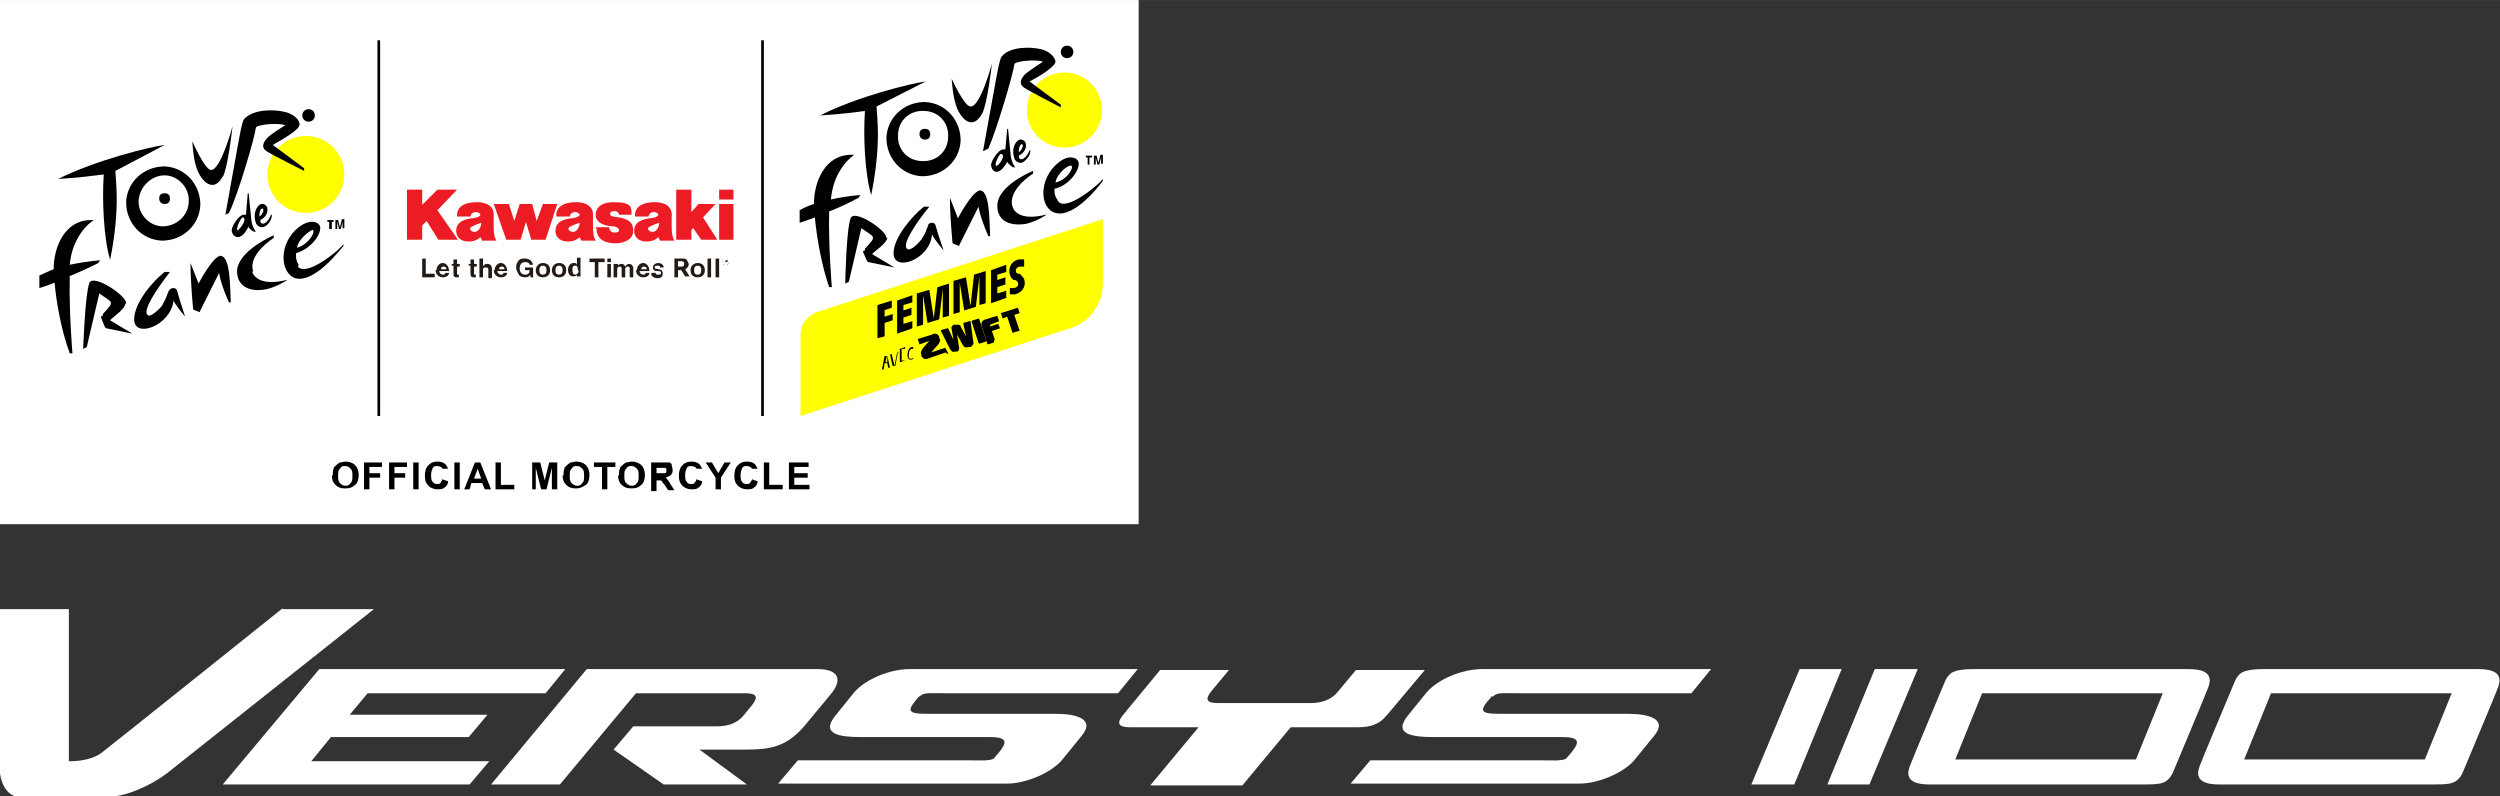 <?xml version="1.0" encoding="UTF-8"?>
<svg id="_レイヤー_1" data-name="レイヤー_1" xmlns="http://www.w3.org/2000/svg" width="98.6mm" height="31.4mm" xmlns:xlink="http://www.w3.org/1999/xlink" version="1.1" viewBox="0 0 279.5 89">
  <rect x="0" y="0" width="279.5" height="89" fill="#333333" stroke="none"/>
  <!-- Generator: Adobe Illustrator 29.3.1, SVG Export Plug-In . SVG Version: 2.1.0 Build 151)  -->
  <defs>
    <style>
      .st0 {
        fill: #231f20;
      }

      .st1 {
        isolation: isolate;
      }

      .st2 {
        fill: #ed1c24;
      }

      .st3 {
        fill-rule: evenodd;
      }

      .st4 {
        fill: #fff;
      }

      .st5 {
        fill: #ff0;
      }

      .st6 {
        fill: #231a16;
      }
    </style>
  </defs>
  <g>
    <g>
      <path class="st4" d="M102.8,77.9c.4-.5.9-.4,2.9-.4h19.3l2.2-2.7h-25.5c-2.2,0-4.9,1.1-6.2,2.6l-2.1,2.6c-1.7,2.1.5,2.4,2.9,2.4h14.4c2.1,0,1.8.7,1,1.7-.2.2-.4.5-.6.7-.4.3-1.9.2-2.6.2h-19.3l-2.2,2.6h25.6c2.1,0,4.9-1.2,6.1-2.6l2.2-2.7c1.6-1.9-.5-2.5-2.9-2.5h-14.5c-2,0-2-.4-1.2-1.4.2-.2.2-.3.5-.6Z"/>
      <path class="st4" d="M31.6,68s-19,15.2-20.3,16.2c-1.4,1-3.6.9-3.6.9v-17s-7.7,0-7.7,0v18.4c.2,1.4,1,2.6,2.2,2.6h9.7c2.1,0,4.8-1.2,6.7-2.6l23.2-18.4h-10.2Z"/>
      <polygon class="st4" points="37 82.4 52.4 82.4 54.5 79.9 39.1 79.9 41.1 77.5 61 77.5 63.2 74.8 35.7 74.8 24.9 87.7 52.5 87.7 54.7 85.1 34.8 85.1 37 82.4"/>
      <path class="st4" d="M83.4,83.8c2.7,0,4.5-.3,6.5-2.6l2.9-3.5c1.4-1.6,1.1-2.9-1.4-2.9h-25.8l-10.7,12.9h7.7l8.5-10.2h12.2c1.3,0,1.5.4.8,1.3l-.9,1.1c-.7.9-1.7,1.3-3.1,1.3h-9.3l-2.2,2.6,5.6,3.9h9.3l-5.3-3.9h5.1Z"/>
      <path class="st4" d="M155.1,79.9l4.2-5h-7.7l-2,2.4c-.7.9-1.8,1.3-3.1,1.3h-10.3c-1.3,0-1.5-.4-.8-1.3l2-2.4h-7.7l-4.2,5.1c-.7.9-.4,1.3.8,1.3h7.7l-5.4,6.5h10.3l5.4-6.5h7.6c1.4,0,2.4-.4,3.1-1.3Z"/>
      <path class="st4" d="M166.9,77.9c.4-.5.9-.4,2.9-.4h19.3l2.2-2.7h-25.6c-2.2,0-4.9,1.1-6.2,2.6l-2.1,2.6c-1.7,2.1.5,2.4,2.9,2.4h14.4c2.1,0,1.8.7,1,1.7-.2.2-.4.5-.6.7-.4.3-1.9.2-2.6.2h-19.3l-2.2,2.6h25.6c2.1,0,4.9-1.2,6.1-2.6l2.2-2.7c1.6-1.9-.5-2.5-2.9-2.5h-14.5c-2,0-2-.4-1.2-1.4.2-.2.3-.3.5-.6Z"/>
    </g>
    <g>
      <path class="st4" d="M246.9,75.5c-.3-.4-.8-.7-2.3-.7h-23.9c-1.5,0-2.1.2-2.5.4-.4.3-.6.6-.8,1.1-.2.5-3.7,8.8-3.9,9.4s-.2.9,0,1.3c.3.4.8.7,2.3.7h23.9c1.5,0,2.1-.1,2.5-.4.4-.3.6-.6.8-1.1.2-.5,3.7-8.8,3.9-9.4s.2-.9,0-1.3ZM238.8,84.9h-20.2l3-7.4h20.2l-3,7.4Z"/>
      <path class="st4" d="M279.3,75.5c-.3-.4-.8-.7-2.3-.7h-23.9c-1.5,0-2.1.2-2.5.4-.4.3-.6.6-.8,1.1-.2.5-3.7,8.8-3.9,9.4s-.2.9,0,1.3c.3.4.8.7,2.3.7h23.9c1.5,0,2.1-.1,2.5-.4.4-.3.6-.6.8-1.1.2-.5,3.7-8.8,3.9-9.4.2-.6.2-.9,0-1.3ZM271.1,84.9h-20.2l3-7.4h20.2l-3,7.4Z"/>
      <polygon class="st4" points="200.6 87.7 195.8 87.7 201.2 74.8 205.9 74.8 200.6 87.7"/>
      <polygon class="st4" points="209 87.7 204.3 87.7 209.6 74.8 214.4 74.8 209 87.7"/>
    </g>
  </g>
  <g>
    <rect class="st4" width="127.3" height="58.6"/>
    <g>
      <rect x="42.2" y="4.5" width=".3" height="42"/>
      <rect x="85.1" y="4.5" width=".3" height="42"/>
    </g>
    <g>
      <g>
        <circle class="st5" cx="34.2" cy="19.5" r="4.3"/>
        <g>
          <path class="st3" d="M14.1,22.6c0,2.3,1.7,4.2,4,4.3,2.3,0,4.2-1.7,4.3-4,0-2.3-1.7-4.2-4-4.3-2.3,0-4.2,1.7-4.3,4ZM21.1,22.5c0,1.6-1.4,2.8-2.9,2.8s-2.8-1.4-2.7-2.9,1.4-2.8,2.9-2.8,2.8,1.4,2.7,2.9Z"/>
          <path class="st3" d="M17.8,22.2c0,.3.2.6.6.6s.6-.2.6-.6-.2-.6-.6-.6-.6.2-.6.6Z"/>
          <path class="st3" d="M24.9,19.8c.6-1.1,1.1-5.7,1.1-5.7,0,0-1.3,4.9-2.4,4.9-.7,0-2.1-3.2-2.1-3.2,0,0,.1,2.2.6,3.3.6,1.4,1.9,2.4,2.8.6Z"/>
          <path class="st3" d="M29.9,23.4c0-.6-.7-.8-1-.4-.3.3-.6,1-.3,1.9.1.3.4.5.7.5h0c.3,0,.7-.3.9-.7.2-.3.2-.7.2-.7h0s-.1,0-.1,0h0c-.1.3-.5,1-.9,1-.3,0-.3-.3-.3-.4.4-.2.8-.6.8-1.1h0ZM29.3,23.9c-.1.2-.3.3-.3.3,0-.2,0-.8.3-.9.2,0,.2.3,0,.6h0Z"/>
          <path class="st3" d="M27.7,25.3c.2.3.6.6.7.6h0s.2,0,.2,0c0,0-.4-.5-.5-1.3l-.3-3h-.1c0,.1-.2,2.4-.2,2.4,0,0-.2,0-.3,0-.5.1-1.2,1.1-1.3,1.7,0,.3.2.8.7.8.3,0,.7-.2,1.2-1.2h0ZM26.7,25.7c-.5.3.1-1.2.4-1.4.2,0,.3.2.2.4,0,.2-.4.8-.6.9h0Z"/>
          <path class="st3" d="M7.7,30.9c1-.4,2.1-.9,3.3-1.5,0,0,.1-.2.2-.3,0,0-1.6.1-3.4.5h0c.2-2.6,1.7-4.4,2.7-5h-.5c-2.7.1-4,2.9-4,5.5h0c-.6.2-1.1.5-1.6.7,0,0,0,.4,0,.7s0,.7,0,.7c0,0,.7-.2,1.7-.6.2,2.1.7,5.2,1.7,7.9h.3s-.4-4.7-.3-8.6Z"/>
          <path class="st3" d="M14.1,33.9c.1-.8-3.6-3.3-4.1-2.3-.5,1.3-.7,7.4-.7,7.4l.4-.2,1.4-6c1.5,1.1,1.8.8.4,2.3v.2c-.2,0-.2.1-.2.2l.4,1c0,0,.1.2.2.2l2.9.6-2.5-1.5c.5-.5,1.6-1.2,1.7-1.8h0Z"/>
          <path class="st3" d="M24.6,28.6c-.9.2-2.4,3.1-2.4,3.1l-.9-2.3c0,2.3.3,5.2.3,5.2l.7.3,2.2-4.4s.1,1.1,1.1,3.3h.2c-.1-1.8,0-5.4-1.3-5.2h0Z"/>
          <path class="st3" d="M28.3,30.3c-.6-1.9,2.3-3.7,2.3-3.7v-.3s-4,1.7-4.1,4c0,1.9,1.7,2.4,3.4,2,1.2-.3,2.2-1,2.2-1h-.1c0,0-3.1.9-3.8-.9Z"/>
          <path class="st3" d="M33.4,29.6c-.4-.5-.3-1.3-.3-1.3,1.7-.5,2.8-2.1,2.7-2.9-.1-.6-1.1-1-2.4,0-2.3,1.8-2.1,5.1-.4,5.7,2.2.6,5.1-3.3,5.4-3.6,0,0,0,0,0,0v-.2c-.4.6-4.1,3.7-5.1,2.5h0ZM34.9,25.7c.5,0-.3,1.6-1.7,2,.2-1.1,1.5-1.9,1.7-2Z"/>
          <polygon class="st3" points="36.8 25.6 37.1 25.6 37.1 24.8 37.3 24.8 37.3 24.6 36.6 24.6 36.6 24.8 36.8 24.8 36.8 25.6"/>
          <path class="st3" d="M38.2,24.6l-.2.8h0l-.2-.8h-.3v1h.2v-.5c0,0,0-.2,0-.3h0l.2.8h.2l.2-.8h0c0,.1,0,.2,0,.2h0v.5h.2v-1s-.3,0-.3,0Z"/>
          <path class="st3" d="M12.3,29.1c1.2-5.9.6-9.1.6-10,.6-.3,5.5-2.9,5.5-2.9-1.6.2-7.7,1.7-11.9,3.8,2-.1,4.3-.4,5.1-.5-.2,2.9,0,7.2.7,9.5h0Z"/>
          <path class="st3" d="M34.5,13.6c.4,0,.7-.3.7-.7s-.3-.7-.7-.7-.7.3-.7.7.3.7.7.7Z"/>
          <path class="st3" d="M25.6,23.8c1-2,2.9-8.5,3-9.5,0-.4,2.6-.6,3.3-.3,0,0-1.7,1-2.1,1.5-.4.5-.6,1,0,1.4.6.4,4.2,2.2,4.2,2.2v-.3s-3.5-2.6-3.5-2.6c1.2-.7,3-1.7,3-2.3h0c0-.5-.7-1.2-1.7-1.4h0c-1.2-.3-3.5-.3-4.5.8-.3.3-.6,2.4-2.1,10.7l.4-.2h0Z"/>
          <path class="st3" d="M18.9,32.4h0s0,.1-.2.5c-.1.4-.3.7-.6,1.3-.6.7-1.4,1.3-1.6,1-.6-.5,1.1-3,2.5-4.8h-.6c-1.4,1.1-3.4,3.5-3.4,5.3,0,2.2,4.1.7,4.4-2.1.2.5,1.3,1.8,1.3,1.8,0,0-.6-1.8-.9-2.9-.1-.4-.7-.4-.9,0h0Z"/>
        </g>
      </g>
      <g>
        <path class="st5" d="M91.3,34.9h0c-1,.4-1.8,1.3-1.8,2.5v9.1l30.1-9.8c.1,0,.2,0,.3-.1,2-.7,3.4-2.7,3.4-4.9v-7.2l-32,10.4Z"/>
        <g>
          <g>
            <path d="M98.9,34.7v.7l.9-.3v.7l-.9.3v1.5l-.8.2v-3.7s1.6-.5,1.6-.5v.8l-.9.3h0Z"/>
            <path d="M101,34v.7l.9-.3v.8l-.9.3v.7l1-.3v.8l-1.7.6v-3.7s1.7-.6,1.7-.6v.8l-1,.3Z"/>
            <path d="M106.1,35.3l-.7.2v-3.2s-.4,3.4-.4,3.4l-1.3.4-.5-3.1v3.3s-.7.2-.7.2v-3.7s1.4-.4,1.4-.4l.5,3.2.4-3.5,1.3-.4v3.7s0,0,0,0Z"/>
            <path d="M110.2,33.9l-.7.2v-3.2s-.4,3.4-.4,3.4l-1.3.4-.5-3.1v3.3s-.7.2-.7.2v-3.7s1.4-.4,1.4-.4l.5,3.2.4-3.5,1.3-.4v3.7s0,0,0,0Z"/>
            <path d="M111.5,30.6v.7l.9-.3v.8l-.9.3v.7l1-.3v.8l-1.7.6v-3.7s1.7-.6,1.7-.6v.8l-1,.3Z"/>
            <path d="M112.9,33v-.8c0,0,.3,0,.5,0,.4-.1.5-.4.4-.6,0-.1-.1-.2-.3-.3h-.2c-.2-.2-.3-.3-.4-.6-.2-.7.1-1.5,1-1.7.3,0,.5,0,.6,0v.8c0,0-.3,0-.5,0-.4.1-.5.4-.4.6,0,0,0,.1.2.2h.2c.2.2.4.4.5.6.2.6,0,1.4-1,1.7-.3,0-.5,0-.6,0h0Z"/>
          </g>
          <g>
            <g>
              <path d="M99.5,41.1h-.2c0,0-.1-.5-.1-.5h-.3c0,0-.1.7-.1.7h-.2c0,0,.3-1.5.3-1.5h.3c0-.1.3,1.3.3,1.3h0ZM99.2,40.4v-.6c-.1,0-.2.7-.2.7h.2Z"/>
              <path d="M100.4,39.3l-.3,1.6h-.3c0,.1-.3-1.3-.3-1.3h.2c0,0,.3,1.3.3,1.3l.3-1.5h.2c0,0,0,0,0,0Z"/>
              <path d="M100.8,39.3v.4h.4c0-.1,0,0,0,0h-.4v.6h.4c0-.1,0,0,0,0l-.6.2v-1.5l.6-.2v.2h-.4c0,.1,0,.1,0,.1Z"/>
              <path d="M101.5,40c-.1-.4,0-1.1.4-1.2,0,0,.2,0,.2,0v.2s-.1,0-.2,0c-.3.1-.3.6-.3.9,0,.2.1.2.3.2,0,0,.2,0,.2-.2v.2c0,0-.1.1-.2.1-.2,0-.4,0-.4-.3h0Z"/>
            </g>
            <g>
              <path d="M114,37s0,0,0,0l-.6-1.8.6-.2s0,0,0,0l-.2-.6s0,0,0,0l-1.9.6s0,0,0,0l.2.6s0,0,0,0l.5-.2.6,1.8s0,0,0,0l.7-.2h0Z"/>
              <path d="M111.2,37.9s0,0,0,0l-.3-.9.9-.3s0,0,0,0l-.2-.5s0,0,0,0l-.9.3v-.2c0,0,1-.4,1-.4,0,0,0,0,0,0l-.2-.6s0,0,0,0l-1.3.4c-.4.1-.6.4-.4.9l.6,1.9s0,0,0,0l.7-.2h0Z"/>
              <rect x="109" y="35.7" width=".9" height="2.7" rx=".1" ry=".1" transform="translate(-6.1 35.6) rotate(-18)"/>
              <path d="M106.9,39.3c.3,0,.4-.3.3-.6l-.2-1.3.6,1.1c.2.3.3.4.6.3h.3c.3-.2.4-.4.3-.7l-.3-2.2c0,0,0,0-.1,0l-.7.2s0,0,0,.1l.3,1.4-.6-1.1c0-.2-.2-.2-.4-.2h-.4c-.2.2-.3.3-.2.5l.2,1.2-.6-1.3c0,0,0,0-.1,0l-.7.2c0,0,0,0,0,.1l1,2c.2.3.3.4.6.3h.3c0,0,0-.1,0-.1Z"/>
              <path d="M106,39.6c0,0,0,0,0-.1l-.3-.6c0,0,0,0-.1,0l-1.5.5.8-.9c.2-.3.3-.5.1-.7v-.2c-.2-.3-.4-.4-.8-.2l-1.6.5s0,0,0,0l.2.6s0,0,0,0l1.1-.4-.7.8c-.2.3-.3.5-.2.7v.2c.2.3.4.4.7.3l2-.7h0Z"/>
            </g>
          </g>
        </g>
        <circle class="st5" cx="119" cy="12.3" r="4.2"/>
        <g>
          <path class="st3" d="M99.1,15.4c0,2.3,1.7,4.2,4,4.3,2.3,0,4.2-1.7,4.3-4,0-2.3-1.7-4.2-4-4.3-2.3,0-4.2,1.7-4.3,4ZM106,15.3c0,1.6-1.3,2.8-2.9,2.7-1.6,0-2.8-1.3-2.7-2.9,0-1.6,1.3-2.8,2.9-2.7,1.6,0,2.8,1.3,2.7,2.9Z"/>
          <path class="st3" d="M102.8,15c0,.3.2.6.6.6s.6-.2.6-.6-.2-.6-.6-.6-.6.2-.6.6Z"/>
          <path class="st3" d="M109.8,12.7c.6-1.1,1.1-5.6,1.1-5.6,0,0-1.3,4.9-2.4,4.8-.7,0-2.1-3.1-2.1-3.1,0,0,.1,2.1.6,3.3.6,1.4,1.8,2.4,2.8.6h0Z"/>
          <path class="st3" d="M114.7,16.2c0-.6-.7-.8-1-.4-.3.3-.6,1-.3,1.9.1.3.4.5.7.5h0c.3,0,.6-.3.9-.7.2-.3.2-.7.2-.7h0s-.1,0-.1,0h0c-.1.3-.5,1-.9,1-.3,0-.3-.3-.3-.4.4-.2.8-.6.8-1.1h0ZM114.2,16.7c-.1.2-.3.3-.3.3,0-.2,0-.7.3-.9.2,0,.2.3,0,.6h0Z"/>
          <path class="st3" d="M112.6,18.1c.2.3.6.6.7.6h0s.2,0,.2,0c0,0-.4-.5-.5-1.3l-.3-3h-.1c0,.1-.2,2.3-.2,2.3,0,0-.2,0-.3,0-.5.1-1.2,1.1-1.3,1.7,0,.3.2.8.6.8.3,0,.7-.2,1.2-1.1h0ZM111.5,18.5c-.5.3.1-1.2.4-1.3.2,0,.3.2.2.4,0,.2-.4.8-.6.9Z"/>
          <path class="st3" d="M92.8,23.6c1-.4,2.1-.9,3.2-1.5,0,0,.1-.2.2-.3,0,0-1.6.1-3.3.5h0c.2-2.6,1.6-4.3,2.6-5h-.5c-2.7.1-4,2.9-4,5.5h0c-.6.2-1.1.4-1.6.7,0,0,0,.4,0,.7s0,.7,0,.7c0,0,.7-.2,1.7-.6.2,2.1.7,5.2,1.6,7.8h.3s-.4-4.7-.3-8.5h0Z"/>
          <path class="st3" d="M99.1,26.6c.1-.8-3.6-3.3-4-2.2-.5,1.3-.6,7.3-.6,7.3l.4-.2,1.4-6c1.5,1.1,1.8.8.4,2.3v.2c-.2,0-.2.1-.2.2l.4.9c0,0,.1.2.2.2l2.9.6-2.5-1.5c.5-.5,1.6-1.2,1.7-1.8h0Z"/>
          <path class="st3" d="M109.5,21.3c-.9.2-2.4,3.1-2.4,3.1l-.9-2.3c0,2.2.3,5.1.3,5.1l.7.3,2.2-4.4s.1,1,1.1,3.3h.2c-.1-1.7,0-5.4-1.3-5.1h0Z"/>
          <path class="st3" d="M113.2,23.1c-.6-1.9,2.3-3.7,2.3-3.7v-.3s-4,1.6-4,3.9c0,1.9,1.7,2.3,3.3,2,1.2-.3,2.2-1,2.2-1h-.1c0,0-3.1.9-3.7-.9Z"/>
          <path class="st3" d="M118.2,22.3c-.4-.5-.3-1.2-.3-1.2,1.7-.4,2.8-2.1,2.7-2.9-.1-.6-1.1-1-2.3,0-2.2,1.8-2.1,5.1-.3,5.6,2.2.6,5.1-3.3,5.3-3.6,0,0,0,0,0,0v-.2c-.4.6-4.1,3.7-5,2.5h0ZM119.7,18.5c.5,0-.3,1.6-1.7,1.9.2-1.1,1.4-1.9,1.7-1.9Z"/>
          <polygon class="st3" points="121.6 18.4 121.8 18.4 121.8 17.6 122.1 17.6 122.1 17.4 121.4 17.4 121.4 17.6 121.6 17.6 121.6 18.4"/>
          <path class="st3" d="M123,17.4l-.2.8h0l-.2-.8h-.3v1h.2v-.5c0,0,0-.2,0-.3h0l.2.8h.2l.2-.8h0c0,.1,0,.2,0,.2h0v.5h.2v-1h-.3,0Z"/>
          <path class="st3" d="M97.4,21.8c1.2-5.9.6-9,.6-9.9.6-.3,5.5-2.8,5.5-2.8-1.6.2-7.7,1.7-11.8,3.8,2-.1,4.3-.4,5-.5-.2,2.9,0,7.1.7,9.4h0Z"/>
          <path class="st3" d="M119.3,6.5c.4,0,.7-.3.7-.7s-.3-.7-.7-.7-.7.3-.7.7c0,.4.3.7.7.7Z"/>
          <path class="st3" d="M110.5,16.6c.9-2,2.8-8.4,2.9-9.4,0-.4,2.6-.6,3.2-.3,0,0-1.6,1-2.1,1.5-.4.5-.6,1,0,1.4.6.4,4.1,2.2,4.1,2.2v-.3s-3.5-2.6-3.5-2.6c1.2-.6,2.9-1.7,2.9-2.2h0c0-.5-.7-1.2-1.6-1.4h0c-1.2-.3-3.5-.3-4.4.8-.3.3-.6,2.4-2.1,10.6l.4-.2h0Z"/>
          <path class="st3" d="M103.8,25.1h0s0,.1-.2.5c-.1.4-.3.7-.6,1.2-.6.7-1.3,1.3-1.6,1-.6-.5,1.1-3,2.5-4.7h-.6c-1.4,1.1-3.4,3.5-3.4,5.2,0,2.2,4.1.7,4.3-2.1.2.5,1.3,1.8,1.3,1.8,0,0-.6-1.7-.9-2.8-.1-.4-.7-.4-.9,0h0Z"/>
        </g>
      </g>
    </g>
    <g class="st1">
      <path d="M37.2,53.2c0-.3,0-.6.1-.8,0-.2.2-.3.3-.4.1-.1.2-.2.4-.3.2,0,.4-.1.6-.1.4,0,.8.1,1.1.4.3.3.4.7.4,1.1s-.1.9-.4,1.1c-.3.3-.6.4-1.1.4s-.8-.1-1.1-.4-.4-.6-.4-1.1ZM37.8,53.2c0,.3,0,.6.2.8.2.2.4.3.6.3s.4,0,.6-.3c.2-.2.2-.4.2-.8s0-.6-.2-.8c-.2-.2-.3-.3-.6-.3s-.4,0-.6.3c-.2.2-.2.4-.2.8Z"/>
      <path d="M40.7,54.7v-3h2v.5h-1.4v.7h1.2v.5h-1.2v1.3h-.6Z"/>
      <path d="M43.5,54.7v-3h2v.5h-1.4v.7h1.2v.5h-1.2v1.3h-.6Z"/>
      <path d="M46.2,54.7v-3h.6v3h-.6Z"/>
      <path d="M49.5,53.6l.6.2c0,.3-.2.6-.4.7-.2.2-.5.2-.8.2s-.7-.1-1-.4-.4-.6-.4-1.1.1-.9.4-1.2c.3-.3.6-.4,1-.4s.7.1.9.3c.1.1.2.3.3.5h-.6s-.1-.1-.2-.2c-.1,0-.2-.1-.4-.1s-.4,0-.5.2-.2.4-.2.8,0,.6.2.8.3.2.5.2.3,0,.4-.2.2-.3.2-.5Z"/>
      <path d="M50.8,54.7v-3h.6v3h-.6Z"/>
      <path d="M54.9,54.7h-.7l-.3-.7h-1.2l-.2.7h-.6l1.2-3h.6l1.2,3ZM53.8,53.5l-.4-1.1-.4,1.1h.8Z"/>
      <path d="M55.4,54.7v-3h.6v2.5h1.5v.5h-2.1Z"/>
      <path d="M59.5,54.7v-3h.9l.5,2,.5-2h.9v3h-.6v-2.4l-.6,2.4h-.6l-.6-2.4v2.4h-.6Z"/>
      <path d="M63,53.2c0-.3,0-.6.1-.8,0-.2.2-.3.3-.4.1-.1.2-.2.4-.3.2,0,.4-.1.6-.1.4,0,.8.1,1.1.4.3.3.4.7.4,1.1s-.1.9-.4,1.1-.6.4-1.1.4-.8-.1-1.1-.4-.4-.6-.4-1.1ZM63.7,53.2c0,.3,0,.6.2.8.2.2.4.3.6.3s.4,0,.6-.3c.2-.2.2-.4.2-.8s0-.6-.2-.8-.3-.3-.6-.3-.4,0-.6.3c-.2.2-.2.4-.2.8Z"/>
      <path d="M67.3,54.7v-2.5h-.9v-.5h2.4v.5h-.9v2.5h-.6Z"/>
      <path d="M69.2,53.2c0-.3,0-.6.1-.8,0-.2.2-.3.3-.4.1-.1.2-.2.4-.3.2,0,.4-.1.6-.1.4,0,.8.1,1.1.4s.4.7.4,1.1-.1.9-.4,1.1c-.3.3-.6.4-1.1.4s-.8-.1-1.1-.4-.4-.6-.4-1.1ZM69.8,53.2c0,.3,0,.6.2.8.2.2.4.3.6.3s.4,0,.6-.3c.2-.2.2-.4.2-.8s0-.6-.2-.8c-.2-.2-.3-.3-.6-.3s-.4,0-.6.3c-.2.2-.2.4-.2.8Z"/>
      <path d="M72.8,54.7v-3h1.3c.3,0,.6,0,.7,0s.3.1.3.3.1.3.1.5,0,.4-.2.6c-.1.1-.3.2-.6.3.1,0,.2.2.3.3,0,0,.2.3.3.5l.4.6h-.7l-.4-.6c-.2-.2-.3-.4-.3-.4,0,0-.1-.1-.2-.1,0,0-.2,0-.3,0h-.1v1.2h-.6ZM73.4,52.9h.4c.3,0,.5,0,.5,0,0,0,.1,0,.2-.1,0,0,0-.1,0-.2s0-.2,0-.2c0,0-.1-.1-.2-.1,0,0-.2,0-.4,0h-.5v.8Z"/>
      <path d="M77.9,53.6l.6.2c0,.3-.2.6-.4.7-.2.2-.5.2-.8.2s-.7-.1-1-.4-.4-.6-.4-1.1.1-.9.4-1.2c.3-.3.6-.4,1-.4s.7.1.9.3c.1.1.2.3.3.5h-.6s-.1-.1-.2-.2c-.1,0-.2-.1-.4-.1s-.4,0-.5.2c-.1.2-.2.4-.2.8s0,.6.2.8c.1.2.3.2.5.2s.3,0,.4-.2c.1-.1.2-.3.2-.5Z"/>
      <path d="M80,54.7v-1.3l-1.1-1.7h.7l.7,1.2.7-1.2h.7l-1.1,1.7v1.3h-.6Z"/>
      <path d="M84.1,53.6l.6.2c0,.3-.2.6-.4.7-.2.2-.5.2-.8.2s-.7-.1-1-.4-.4-.6-.4-1.1.1-.9.4-1.2c.3-.3.6-.4,1-.4s.7.1.9.3c.1.1.2.3.3.5h-.6s-.1-.1-.2-.2c-.1,0-.2-.1-.4-.1s-.4,0-.5.2c-.1.2-.2.4-.2.8s0,.6.2.8c.1.2.3.2.5.2s.3,0,.4-.2c.1-.1.2-.3.2-.5Z"/>
      <path d="M85.4,54.7v-3h.6v2.5h1.5v.5h-2.1Z"/>
      <path d="M88.2,54.7v-3h2.2v.5h-1.6v.7h1.5v.5h-1.5v.8h1.7v.5h-2.3Z"/>
    </g>
    <g id="logo_2">
      <g>
        <polygon class="st6" points="47.2 28.9 47.6 28.9 47.6 30.6 48.6 30.6 48.6 31 47.2 31 47.2 28.9"/>
        <path class="st6" d="M48.8,30.2c0-.4.3-.8.7-.8s.7.4.7.9h-1.1c0,.2.2.4.4.4s.2,0,.3-.2h.4c0,.3-.3.5-.7.5s-.8-.3-.8-.8M49.2,30.1h.7c0-.2-.1-.3-.3-.3s-.3.1-.3.3"/>
        <path class="st6" d="M50.5,29.5h.2v-.5h.4v.5h.3v.3h-.3v.8c0,.1,0,.1.1.1h.1v.3h-.2c-.2,0-.4,0-.4-.4v-.9h-.2v-.3h0Z"/>
        <path class="st6" d="M52.4,29.5h.2v-.5h.4v.5h.3v.3h-.3v.8c0,.1,0,.1.1.1h.1v.3h-.2c-.2,0-.4,0-.4-.4v-.9h-.2v-.3h0Z"/>
        <path class="st6" d="M54.1,29.7h0c.1-.2.2-.2.4-.2.3,0,.5.2.5.6v1h-.4v-.9c0-.2,0-.3-.3-.3s-.3.1-.3.3v.8h-.4v-2.1h.4v.8h0Z"/>
        <path class="st6" d="M55.3,30.2c0-.4.3-.8.7-.8s.7.4.7.9h-1.1c0,.2.2.4.4.4s.2,0,.3-.2h.4c0,.3-.3.5-.7.5s-.8-.3-.8-.8M55.7,30.1h.7c0-.2-.1-.3-.3-.3s-.3.1-.3.3"/>
        <path class="st6" d="M59.3,30.7h0c-.1.2-.3.3-.6.3s-.6-.1-.7-.3-.3-.5-.3-.8.1-.6.3-.8c.2-.2.4-.2.7-.2.5,0,.8.3.9.7h-.4c0-.2-.2-.3-.5-.3-.4,0-.6.3-.6.7s.2.7.6.7.5-.2.5-.5h0s-.5,0-.5,0v-.3h.9v1.1h-.3v-.3h0Z"/>
        <path class="st6" d="M59.9,30.2c0-.4.3-.8.8-.8s.8.3.8.8-.3.8-.8.8-.8-.3-.8-.8M61.1,30.2c0-.3-.1-.5-.4-.5s-.4.2-.4.5.1.5.4.5.4-.2.4-.5"/>
        <path class="st6" d="M61.7,30.2c0-.4.3-.8.8-.8s.8.3.8.8-.3.8-.8.8-.8-.3-.8-.8M62.9,30.2c0-.3-.1-.5-.4-.5s-.4.2-.4.5.1.5.4.5.4-.2.4-.5"/>
        <path class="st6" d="M63.5,30.2c0-.5.3-.8.6-.8s.3,0,.4.2h0v-.8h.4v2.1h-.4v-.2h0c0,.1-.2.2-.4.2-.4,0-.6-.3-.6-.8M64.6,30.2c0-.3,0-.5-.3-.5s-.3.2-.3.5.1.5.3.5.4-.2.4-.4"/>
        <polygon class="st6" points="65.9 28.9 67.6 28.9 67.6 29.3 66.9 29.3 66.9 31 66.5 31 66.5 29.3 65.9 29.3 65.9 28.9"/>
        <path class="st6" d="M67.9,28.9h.4v.4h-.4v-.4ZM67.9,29.5h.4v1.5h-.4v-1.5Z"/>
        <path class="st6" d="M68.7,29.5h.4v.2h0c0-.1.2-.2.4-.2s.3.1.4.3h0c.1-.2.3-.3.4-.3.3,0,.5.2.5.5v1h-.4v-.9c0-.2,0-.3-.2-.3s-.3.1-.3.3v.9h-.4v-.9c0-.2,0-.3-.2-.3s-.3.1-.3.3v.9h-.4v-1.5h0Z"/>
        <path class="st6" d="M71.2,30.2c0-.4.3-.8.7-.8s.7.4.7.9h-1.1c0,.2.2.4.4.4s.2,0,.3-.2h.4c0,.3-.3.5-.7.5s-.8-.3-.8-.8M71.6,30.1h.7c0-.2-.1-.3-.3-.3s-.3.1-.3.3"/>
        <path class="st6" d="M72.9,30.5h.4c0,.2.1.2.3.2s.3,0,.3-.2-.2-.2-.4-.2c-.3,0-.5-.1-.5-.4s.3-.5.6-.5.6.2.6.5h-.4c0-.2-.1-.2-.3-.2s-.3,0-.3.2.2.1.4.2c.2,0,.5.1.5.5s-.3.5-.6.5-.7-.2-.7-.5"/>
        <path class="st6" d="M76.1,30.2h-.3v.8h-.4v-2.1h.9c.2,0,.4,0,.5.2s.2.3.2.4c0,.3-.2.5-.4.6l.5.8h-.5l-.5-.8h0ZM75.8,29.8h.4c.2,0,.3-.1.3-.3s-.1-.3-.3-.3h-.4s0,.6,0,.6Z"/>
        <path class="st6" d="M77.2,30.2c0-.4.3-.8.8-.8s.8.3.8.8-.3.8-.8.8-.8-.3-.8-.8M78.4,30.2c0-.3-.1-.5-.4-.5s-.4.2-.4.5.1.5.4.5.4-.2.4-.5"/>
        <rect class="st6" x="79.1" y="28.9" width=".4" height="2.1"/>
        <rect class="st6" x="80" y="28.9" width=".4" height="2.1"/>
      </g>
      <path class="st0" d="M81.3,29c0,0,.1,0,.1.1,0,0,0,.1,0,.2s0,.1,0,.2,0,.1-.1.1-.1,0-.2,0-.1,0-.2,0c0,0-.1,0-.1-.1s0-.1,0-.2,0-.1,0-.2,0-.1.1-.1.1,0,.2,0,.1,0,.2,0ZM81.3,29.6s0,0,.1-.1,0-.1,0-.2,0-.1,0-.2c0,0,0,0-.1-.1,0,0-.1,0-.2,0s-.1,0-.2,0,0,0-.1.1,0,.1,0,.2,0,.1,0,.2,0,0,.1.1,0,0,.2,0,.1,0,.2,0ZM81.2,29.3s0,0,0,0v.2c.1,0,0,0,0,0v-.2h-.1v.2h0v-.4h.1c.1,0,.2,0,.2.1s0,0,0,0h0ZM81,29.3h0c0,0,0,0,0,0s0,0,0,0c0,0,0,0,0,0h0s0,.1,0,.1Z"/>
      <g>
        <polygon class="st2" points="55.2 22.8 56.9 22.8 57.5 24.7 58.1 22.8 59.5 22.8 60 24.7 60.7 22.8 62.3 22.8 61 26.8 59.4 26.8 58.8 24.8 58.2 26.8 56.6 26.8 55.2 22.8"/>
        <path class="st2" d="M66.6,25.4h1.5s0,.6.6.6.5-.3.5-.3c0,0,0-.3-.6-.4-.6,0-2-.2-2-1.3,0,0-.1-1.4,2-1.4s2,.6,2,1.4h-1.4c0-.2-.2-.4-.5-.4s-.5.1-.5.3.1.3,1,.4c1,.2,1.6.5,1.6,1.5s-1.1,1.4-2,1.4-2.1-.3-2.1-1.6"/>
        <path class="st2" d="M72.5,24.2h-1.5s-.3-1.6,2.2-1.6c0,0,1.8-.1,1.9,1.3,0,1.4-.1,2.4.3,3h-1.6s-.1-.2-.2-.4c0,0-.4.5-1.3.5s-1.4-.5-1.4-1.2.4-1.2,1.7-1.4c.5,0,1-.2,1-.4s-.4-.3-.5-.3c0,0-.6,0-.6.6M72.7,25.3c-.4.2-.2.4-.2.4,0,0,.2.3.6.2.6-.2.6-1,.6-1,0,0-.6.2-1,.4"/>
        <rect class="st2" x="80.4" y="21.2" width="1.6" height="1.1"/>
        <rect class="st2" x="80.4" y="22.8" width="1.6" height="4"/>
        <polygon class="st2" points="77.3 26.8 75.6 26.8 75.6 21.2 77.3 21.2 77.3 23.7 78.1 22.8 80 22.8 78.6 24.3 80.2 26.8 78.4 26.8 77.5 25.5 77.3 25.7 77.3 26.8"/>
        <polygon class="st2" points="45.5 21.2 47.2 21.2 47.2 22.9 48.9 21.2 51.1 21.2 48.9 23.5 51.2 26.8 49 26.8 47.7 24.7 47.2 25.2 47.2 26.8 45.5 26.8 45.5 21.2"/>
        <path class="st2" d="M52.6,24.2h-1.5s-.3-1.6,2.2-1.6c0,0,1.8-.1,1.9,1.3,0,1.4-.1,2.4.3,3h-1.6s-.1-.2-.2-.4c0,0-.4.5-1.3.5s-1.4-.5-1.4-1.2.4-1.2,1.7-1.4c.5,0,1-.2,1-.4s-.4-.3-.5-.3c0,0-.6,0-.6.6M52.8,25.3c-.4.2-.2.4-.2.4,0,0,.2.3.6.2.6-.2.6-1,.6-1,0,0-.6.2-1,.4"/>
        <path class="st2" d="M63.7,24.2h-1.5s-.3-1.6,2.2-1.6c0,0,1.8-.1,1.9,1.3,0,1.4-.1,2.4.3,3h-1.6s-.1-.2-.2-.4c0,0-.4.5-1.3.5s-1.4-.5-1.4-1.2.4-1.2,1.7-1.4c.5,0,1-.2,1-.4s-.4-.3-.5-.3c0,0-.6,0-.6.6M63.8,25.3c-.4.2-.2.4-.2.4,0,0,.2.3.6.2.6-.2.6-1,.6-1,0,0-.6.2-1,.4"/>
      </g>
    </g>
  </g>
</svg>